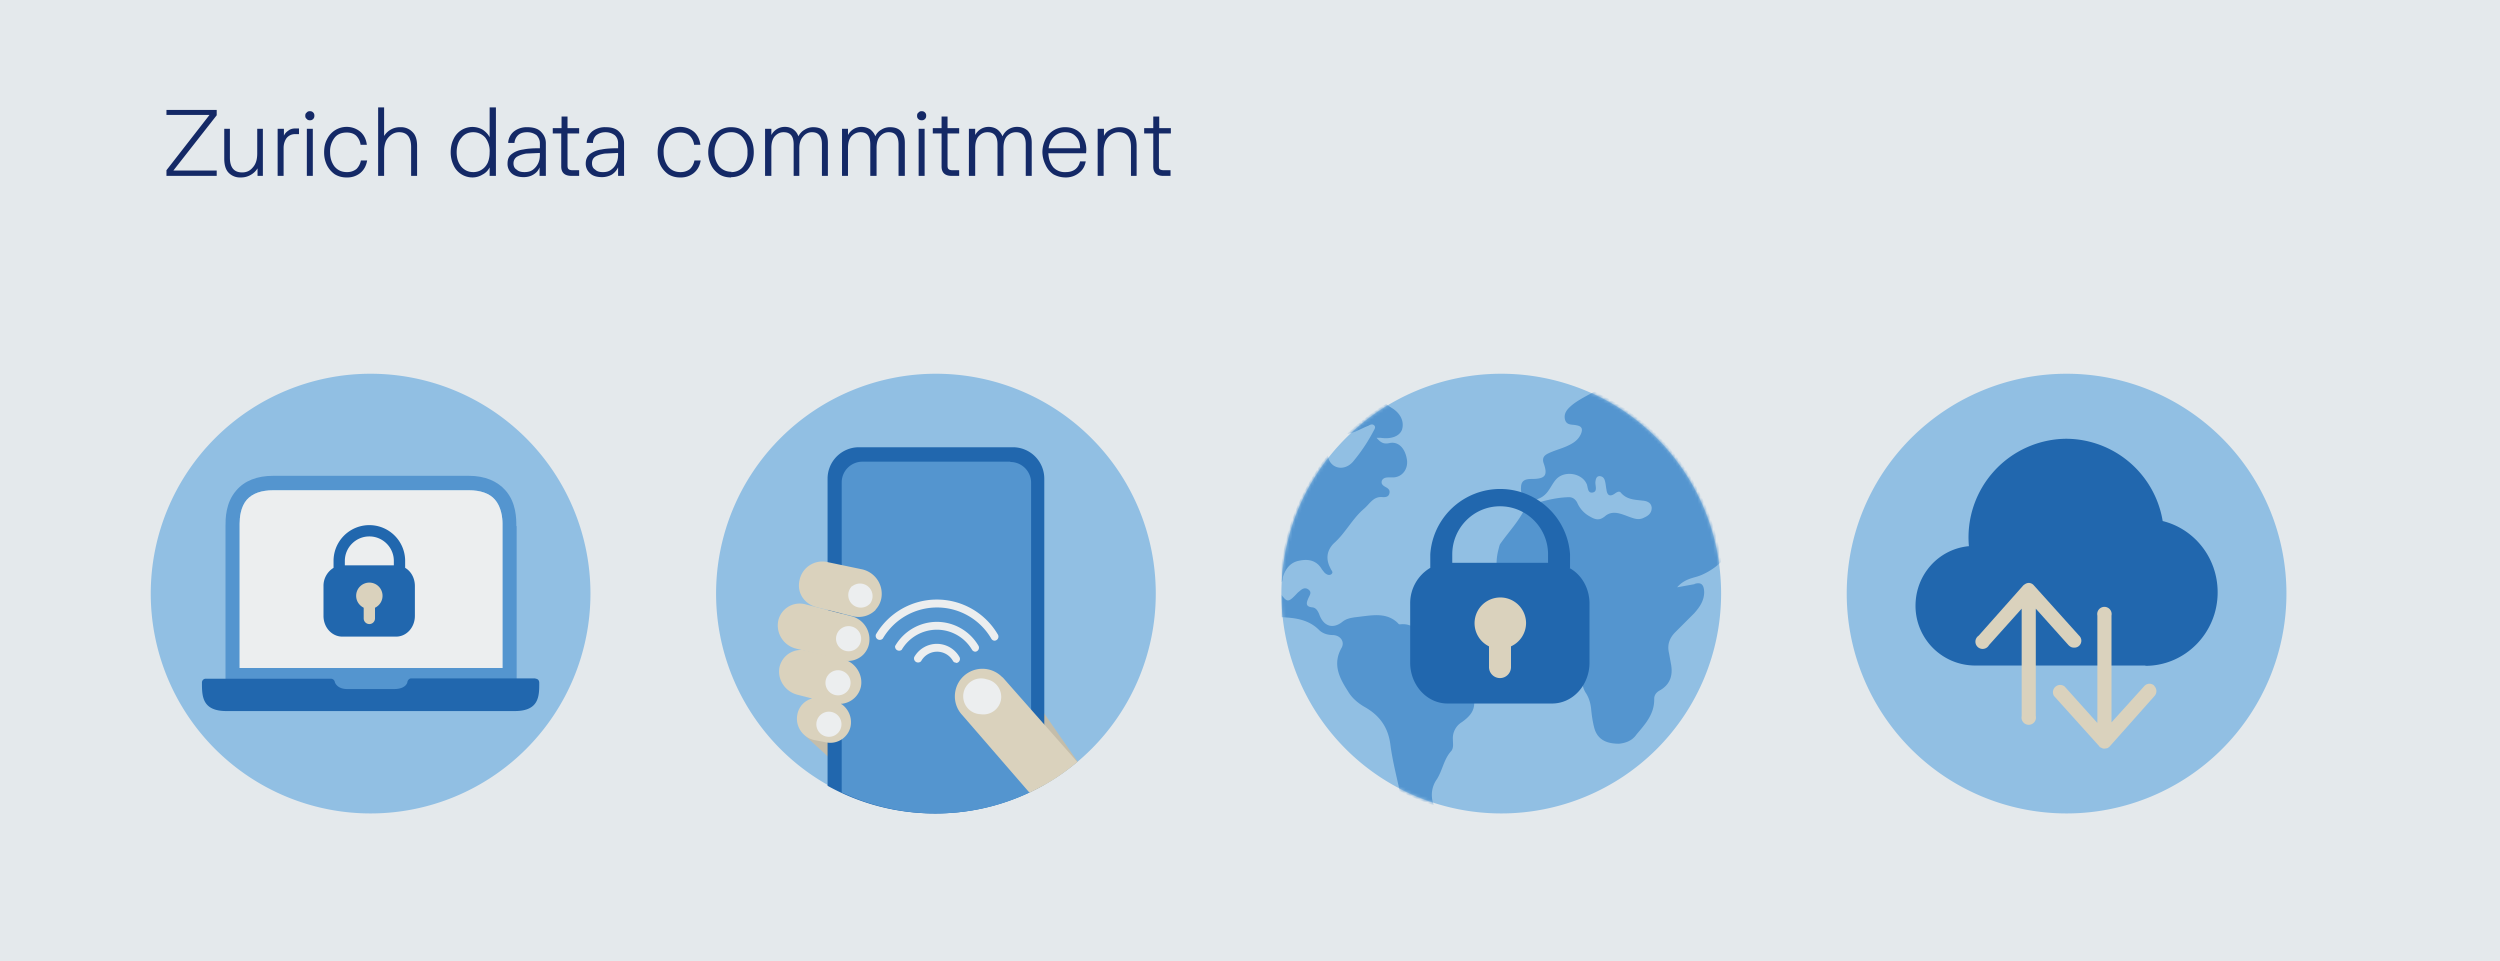 <svg xmlns="http://www.w3.org/2000/svg" width="796" height="306" fill="none"><path fill="#E4E9EC" d="M0 0h796v306H0z"/><path fill="#91BFE3" fill-rule="evenodd" d="M48 189a70 70 0 1 1 140 0 70 70 0 0 1-140 0Z" clip-rule="evenodd"/><path fill="#5495CF" fill-rule="evenodd" d="M160 212.7H76.3v-46c0-1.9.3-5.3 2.3-7.6 1.8-2 4.6-3 8.4-3h62.3c3.7 0 6.6 1 8.3 3 2 2.3 2.4 5.7 2.4 7.6v46Zm4.4-45.2c0-2.3 0-7.4-3.4-11.3-2.6-3-6.6-4.7-11.7-4.7H87c-5.2 0-9.2 1.6-11.8 4.7-3.4 3.9-3.4 9-3.4 11.3v49.7h29v3.3h34.7v-3.3h29v-49.7Z" clip-rule="evenodd"/><path fill="#ECEEEF" fill-rule="evenodd" d="M160 212.7H76.3v-46c0-1.9.3-5.3 2.3-7.6 1.8-2 4.6-3 8.4-3h62.3c3.7 0 6.6 1 8.3 3 2 2.3 2.4 5.7 2.4 7.6v46Z" clip-rule="evenodd"/><path fill="#2167AE" fill-rule="evenodd" d="M170.5 216h-39.6c-.6 0-1.1.6-1.2 1.2 0 .2-.5 2.2-4.3 2.2h-14.8c-3.3 0-4-2.1-4-2.3a1.3 1.3 0 0 0-1.3-1H65.5c-.7 0-1.2.6-1.2 1.2 0 4.3 0 9.1 7.8 9.1h91.8c7.8 0 7.8-4.8 7.8-9 0-.8-.5-1.3-1.2-1.3Zm-52.9-45.2c4.3 0 7.8 3.5 7.8 7.8v1.4h-15.6v-1.4c0-4.3 3.5-7.8 7.8-7.8Zm11.4 10v-2.2a11.4 11.4 0 0 0-22.8 0v2.2a6.7 6.7 0 0 0-3.2 5.8v9.5c0 3.7 2.7 6.6 6 6.6h17.1c3.4 0 6-3 6-6.6v-9.5c0-2.5-1.2-4.7-3.1-5.8Z" clip-rule="evenodd"/><path fill="#DAD2BD" fill-rule="evenodd" d="M121.8 189.7a4.2 4.2 0 0 0-4.2-4.2 4.2 4.2 0 0 0-4.2 4.2c0 1.7 1 3.1 2.4 3.8v3.4a1.8 1.8 0 0 0 3.6 0v-3.4a4.2 4.2 0 0 0 2.4-3.8Z" clip-rule="evenodd"/><g clip-path="url(#a)"><path fill="#91BFE3" fill-rule="evenodd" d="M548 189a70 70 0 1 1-140 0 70 70 0 0 1 140 0Z" clip-rule="evenodd"/><mask id="b" width="140" height="140" x="408" y="119" maskUnits="userSpaceOnUse" style="mask-type:alpha"><path fill="#5495CF" d="M548 189a70 70 0 1 1-140 0 70 70 0 0 1 140 0Z"/></mask><g fill-rule="evenodd" clip-rule="evenodd" mask="url(#b)"><path fill="#5495CF" d="M408.4 184c.8-2.8 2.4-5 5.4-5.5 2.9-.6 5.5 0 7.1 2.8l.8 1c.6.6 1.4 1 2.1.6 1-.7 0-1.3-.2-2-1.6-3-1.1-5.8 1.2-8 3.6-3.2 5.8-7.8 9.6-11 1.9-1.7 3-4 6-3.6 1 0 1.8-.2 2-1.3.2-.9-.3-1.4-1-1.8-.9-.5-1.8-1-1.4-2.2.5-1 1.6-1 2.5-1h1.3c2.7-.2 4.5-2.6 4.2-5.4-.5-3.9-2.8-6.2-5.7-5.5-1.8.4-2.8-.3-4-1.7h1.3c3.4.5 6-.5 6.8-2.6.8-2.6-.5-5.3-3.4-7-.6-.4-1.3-.7-1.6-1.3A71 71 0 0 0 429 138l.2.1c2.3-.4 4.3-1.7 6.4-2.5.6-.3 1.3-.8 2-.1.5.6 0 1.2-.3 1.8a55 55 0 0 1-6.5 9.7c-3 3.4-7.5 2-8-1.9h-.2a70.4 70.4 0 0 0-15.1 40.5h.1c.9-.3.7-1 .9-1.7Zm58.5 23.6c-1.3-.7-2.6-1.2-4.1-1.4-3-.5-6.5-.2-8.7-2.7-2.3-2.6-4.4-5.2-8.4-4.7-.2 0-.5-.2-.6-.4-3.4-3.3-7.6-2.6-11.7-2.1-2.1.3-4.3.3-6 1.7-2.9 2.3-5.8 1.5-7.2-2-.4-1.1-1-2.4-2.2-2.6-2.6-.2-2-1.6-1.3-3.2.4-.8 1-1.7-.1-2.5s-2-.2-2.8.5l-.6.5c-3.1 3.3-3.3 3.3-5.7 0h-.2v.3c0 2.5.1 5 .4 7.5h.1c4.5.2 8.9.7 12.3 4.2 1.1 1 2.6 1.5 4.3 1.5 2.4.1 3.8 2.1 2.8 4-3 5.2-.8 9.6 2 13.9 1.2 2.1 3.2 3.8 5.3 5 4.8 2.7 7.5 6.5 8.2 12 .6 4.7 1.8 9.4 2.8 14v.7a70.2 70.2 0 0 0 11 4.6 6.3 6.3 0 0 0-.2-.7 8.6 8.6 0 0 1 1.2-7.6c1.8-2.8 2.2-6.4 4.6-9 .8-1 .5-2.4.5-3.6a6 6 0 0 1 2.9-5.6c3.9-2.8 4.6-5.1 3.3-9.7a6 6 0 0 1 .5-5c1.8-3 .8-6-2.4-7.6Zm72.6-21.6L534 187c2-2.3 4.2-2.8 6.3-3.4 2.4-.7 5.7-2.6 7.8-4.8-3.4-24-19-44.2-40.3-54.1-.1 0-5.2 2.5-7.3 4.3-1.4 1.2-2.7 2.5-2.2 4.6.5 1.9 2.3 1.5 3.6 1.8 1.8.3 2.1 1.2 1.5 2.7-.9 2.1-2.6 3.1-4.6 4-1.8.8-3.8 1.3-5.7 2.2-1.3.6-2.2 1.4-1.6 3.2 1.4 3.9.5 5-3.8 5-1.9 0-3.3.4-3.4 2.5-.2 2 .5 3.5 2.7 4s4.6-.6 6.1-2.9c.8-1.1 1.4-2.4 2.3-3.4 2.5-2.9 8-2.2 9.7 1.2.6 1 .2 3.3 2.1 2.9 1.6-.4.6-2.3.8-3.5.1-.8.3-1.6 1.2-1.7 1 0 1.6.6 1.8 1.5.3 1 .3 1.9.5 2.8.2 1.7 1 2.4 2.6 1.3.7-.5 1.5-1 2-.3 1.9 2.2 4.4 2.2 6.9 2.5 1.3.1 2.8.6 2.9 2.3 0 1.6-1 2.5-2.4 3.1-1.8 1-3.5.2-5.2-.4-2.4-.9-5-2-7.3 0-1.7 1.4-3 1.1-4.7.1a9 9 0 0 1-4-4.2c-.5-1.2-1.5-2-2.7-2-4.6.1-9 1.4-13.3 2.8-.3.1-.6.4-.7.7-2 4.2-5.2 7.5-7.8 11.2-.4.5-.5 1.3-.7 2-1.1 4.2-.6 8.3.7 12.4 1.6 5.5 4.3 7.3 10 7 1.8-.2 3.5-.7 5.1-1 5.6-1 8.8 1.5 9 7.1 0 1.7.2 3.5 1.3 4.7 2.7 2.7 2.7 5.7 1.3 9-1 2.1-.9 4.3.4 6.4 1 1.5 1.5 3.2 1.7 5 .2 2.1.5 4.2 1 6.1 1.1 4.2 4.5 5.1 7.9 5.1 2-.2 4.2-.9 5.6-3 2.8-3.3 5.7-6.5 5.6-11.3 0-1.3.8-2.2 2-2.8 3.3-2 4-5 3.3-8.5l-.6-3.3c-.6-2.5.1-4.7 2-6.6l6-6c1.8-2 3.3-4.2 3.2-7-.1-1.8-.7-3.1-3-2.4Z"/><path fill="#2167AE" d="M477.6 161.2c8.5 0 15.3 6.9 15.3 15.3v2.7h-30.5v-2.7c0-8.4 6.8-15.3 15.2-15.3Zm22.3 19.6v-4.3a22.3 22.3 0 0 0-44.5 0v4.3A13.1 13.1 0 0 0 449 192V211c0 7.1 5.3 13 11.9 13h33.3c6.6 0 11.9-5.9 11.9-13v-18.8c0-4.9-2.5-9.2-6.3-11.3Z"/><path fill="#DAD2BD" d="M485.9 198.4a8.2 8.2 0 1 0-11.8 7.4v6.6a3.5 3.5 0 1 0 7 0v-6.6a8.2 8.2 0 0 0 4.8-7.4Z"/></g></g><g fill-rule="evenodd" clip-path="url(#c)" clip-rule="evenodd"><path fill="#91BFE3" d="M728 189a70 70 0 1 1-140 0 70 70 0 0 1 140 0Z"/><path fill="#2167AE" d="M683.1 212c12.7 0 23-10.5 23-23.4 0-11-7.4-20.2-17.5-22.7a31.3 31.3 0 0 0-30.7-26.2 31.4 31.4 0 0 0-31 34.2c-9.6.9-17 9-17 19a19 19 0 0 0 18.7 19h54.5Z"/><path fill="#DAD2BD" d="m662 202.4-14.4-16a2.3 2.3 0 0 0-.3-.3 2.2 2.2 0 0 0-1.3-.5c-.5 0-1 .2-1.4.5l-.3.2-14.3 16.1a2.3 2.3 0 1 0 3.3 3l10.4-11.6V228a2.3 2.3 0 1 0 4.5 0v-34.2l10.4 11.6c.5.5 1 .8 1.7.8a2.2 2.2 0 0 0 1.7-3.8Z"/><path fill="#DAD2BD" d="M685.9 218.3a2.2 2.2 0 0 0-3.2.2L672.3 230V196a2.3 2.3 0 1 0-4.5 0v34.2l-10.4-11.6a2.3 2.3 0 0 0-3.4 3l14.4 16 .2.3h.1l.3.2h.1l.4.2a2.2 2.2 0 0 0 1 0h.1l.3-.1h.2l.2-.2.2-.1.2-.2 14.3-16.1a2.3 2.3 0 0 0-.1-3.2Z"/></g><path fill="#142966" d="M69 56H53v-1.8l13.7-17.6H53V35H69v1.7L55.2 54.3H69V56Zm7.7.5a5 5 0 0 1-4-1.6c-.9-1-1.3-2.5-1.3-4.4V41h1.8v9.2c0 3.1 1.3 4.7 3.9 4.7 1.4 0 2.5-.5 3.4-1.6 1-1.1 1.4-2.6 1.4-4.4V41h1.8V56H82v-2.4a6 6 0 0 1-2.2 2.1 6 6 0 0 1-3 .8Zm11.7-.5V41h2v2.2c.3-.7.8-1.2 1.4-1.6.6-.5 1.4-.7 2.2-.7h1.2v1.8H94c-1.1 0-2 .4-2.7 1.2-.6.8-1 1.9-1 3.2V56h-1.9Zm10.3-17.7c-.4 0-.8-.1-1-.4-.4-.3-.5-.6-.5-1 0-.5.1-.8.4-1 .3-.4.7-.5 1-.5.5 0 .8.1 1.1.4.3.3.4.6.4 1 0 .5-.1.8-.4 1.1-.3.3-.6.4-1 .4Zm.9 17.7h-1.9V41h1.9v15Zm10.8.5a7 7 0 0 1-3.8-1c-1-.7-1.9-1.7-2.5-2.9a9.3 9.3 0 0 1-.9-4.1c0-1.6.3-3 .9-4.1a6.9 6.9 0 0 1 6.3-4c1.7 0 3.2.6 4.4 1.6 1.1 1 1.8 2.4 2 4.1h-2a4.9 4.9 0 0 0-1.4-2.9c-.8-.7-1.8-1-3-1-1.6 0-3 .5-3.9 1.7a7 7 0 0 0-1.4 4.6c0 1.8.5 3.3 1.4 4.5 1 1.2 2.3 1.8 4 1.8 1.1 0 2.1-.3 3-1 .7-.7 1.2-1.6 1.4-2.7h2c-.3 1.7-1 3-2.2 4a6.5 6.5 0 0 1-4.3 1.4Zm10-.5V34.2h1.9v9.1a5.9 5.9 0 0 1 5.2-2.8 5 5 0 0 1 3.9 1.6c1 1 1.4 2.5 1.4 4.4V56h-1.9v-9.2c0-3.1-1.3-4.7-3.8-4.7-1 0-1.8.3-2.5.8s-1.3 1.2-1.7 2c-.4 1-.6 2-.6 3.2V56h-1.9Zm30 .5a6.6 6.6 0 0 1-6-3.9 9.5 9.5 0 0 1-.9-4.1c0-1.6.3-3 .9-4.2a6.6 6.6 0 0 1 9.3-3c.9.6 1.7 1.4 2.2 2.4v-9.5h2V56h-2v-2.7c-.5 1-1.3 1.8-2.3 2.3a6 6 0 0 1-3.1.9Zm.3-1.7c1 0 2-.3 2.7-.8.8-.5 1.4-1.2 1.9-2.2.4-1 .6-2 .6-3.3a7 7 0 0 0-1.4-4.7c-.9-1-2.2-1.7-3.8-1.7s-2.9.6-3.8 1.8c-1 1.1-1.5 2.7-1.5 4.6s.5 3.4 1.5 4.6c1 1.1 2.2 1.7 3.8 1.7Zm16 1.6c-1.6 0-2.9-.4-3.8-1.2a4 4 0 0 1-1.3-3.1c0-1.4.4-2.4 1.4-3.1.9-.7 2.1-1.2 3.6-1.4 1.5-.3 3.2-.4 5.3-.4v-1.6c0-1-.4-1.8-1-2.5-.8-.6-1.8-1-3-1-1.3 0-2.3.3-3 1-.6.6-1 1.4-1.1 2.4h-2a5 5 0 0 1 1.9-3.7 6.6 6.6 0 0 1 4.2-1.3c1.8 0 3.3.4 4.3 1.4 1 1 1.6 2.2 1.6 3.7V56h-2v-2.7c-.4 1-1 1.7-2 2.3-.8.5-1.9.8-3 .8Zm.3-1.6c1 0 1.9-.2 2.6-.7s1.3-1.2 1.7-2c.4-.8.6-1.7.6-2.8v-.6l-4.4.2c-1.1.2-2 .5-2.9 1-.7.5-1.1 1.2-1.1 2.1 0 .9.3 1.6 1 2 .6.6 1.5.8 2.5.8Zm15 1.2c-2.2 0-3.3-1-3.3-3V42.5H176v-1.7h2.8v-3.7h1.9v3.7h3.7v1.7h-3.7v10.2c0 .6.1 1 .4 1.2.2.2.7.3 1.3.3h2V56h-2.4Zm9.7.4c-1.7 0-3-.4-3.8-1.2a4 4 0 0 1-1.4-3.1c0-1.4.5-2.4 1.4-3.1 1-.7 2.1-1.2 3.6-1.4 1.5-.3 3.3-.4 5.3-.4v-1.6c0-1-.3-1.8-1-2.5-.8-.6-1.8-1-3-1-1.3 0-2.2.4-3 1-.6.6-1 1.4-1 2.4h-2a5 5 0 0 1 1.8-3.7 6.6 6.6 0 0 1 4.3-1.3c1.8 0 3.2.4 4.2 1.4 1 1 1.6 2.2 1.6 3.7V56h-1.9v-2.7c-.5 1-1.1 1.7-2 2.3-.9.5-2 .8-3.1.8Zm.3-1.6c1 0 1.8-.2 2.5-.7s1.3-1.1 1.7-2c.4-.8.6-1.7.6-2.8v-.6l-4.3.2c-1.2.2-2.2.5-3 1-.7.5-1 1.2-1 2.1 0 .9.3 1.6 1 2 .6.6 1.4.8 2.5.8Zm24.6 1.7a7 7 0 0 1-3.8-1c-1-.7-1.9-1.7-2.5-2.9a9.3 9.3 0 0 1-.9-4.1c0-1.6.3-3 .9-4.1a6.9 6.9 0 0 1 6.3-4c1.7 0 3.2.6 4.4 1.6 1.1 1 1.8 2.4 2 4.1h-2a4.9 4.9 0 0 0-1.4-2.9c-.8-.7-1.8-1-3-1-1.6 0-3 .5-3.9 1.7a7 7 0 0 0-1.4 4.6c0 1.8.5 3.3 1.4 4.5 1 1.2 2.3 1.8 4 1.8 1.1 0 2.1-.3 3-1 .7-.7 1.2-1.6 1.4-2.7h2c-.3 1.7-1 3-2.2 4a6.5 6.5 0 0 1-4.3 1.4Zm16.2 0c-1.4 0-2.7-.3-3.8-1-1-.7-1.9-1.6-2.5-2.8a9.4 9.4 0 0 1-1-4.2c0-1.6.4-3 1-4.2a6.9 6.9 0 0 1 6.3-3.8c1.4 0 2.7.3 3.7 1 1.1.7 2 1.6 2.6 2.8.6 1.2.9 2.6.9 4.2 0 1.5-.3 3-1 4.1a6.8 6.8 0 0 1-6.2 3.8Zm0-1.7c1.6 0 2.9-.6 3.8-1.7a7 7 0 0 0 1.4-4.6 7 7 0 0 0-1.4-4.6 4.6 4.6 0 0 0-3.8-1.8c-1.6 0-3 .6-3.9 1.8a7 7 0 0 0-1.4 4.6A7 7 0 0 0 229 53c1 1.1 2.3 1.7 4 1.7Zm10.8 1.2V41h2v2a4.8 4.8 0 0 1 4.4-2.6c1 0 1.9.3 2.6.8.8.6 1.3 1.3 1.6 2.2.5-.9 1.1-1.6 2-2.1a5 5 0 0 1 2.7-.8c1.5 0 2.7.4 3.5 1.2.8.9 1.2 2.1 1.2 3.8V56h-1.9V46c0-2.6-1-3.9-3.2-3.9-1.1 0-2.1.5-2.8 1.4-.8.9-1.2 2.1-1.2 3.7V56h-1.8V46c0-2.6-1-3.9-3.2-3.9-1.2 0-2.1.5-2.9 1.4-.7.9-1 2.1-1 3.7V56h-2Zm24.5 0V41h1.9v2a4.8 4.8 0 0 1 4.3-2.6c1.1 0 2 .3 2.8.8.7.6 1.3 1.3 1.6 2.2.4-.9 1-1.6 1.9-2.1a5 5 0 0 1 2.8-.8c1.5 0 2.6.4 3.4 1.2.9.9 1.3 2.1 1.3 3.8V56h-2V46c0-2.6-1-3.9-3.1-3.9-1.2 0-2.1.5-2.9 1.4-.7.9-1 2.1-1 3.7V56h-2V46c0-2.6-1-3.9-3.1-3.9-1.2 0-2.2.5-3 1.4-.7.9-1 2.1-1 3.7V56h-2Zm25.4-17.7c-.4 0-.8-.1-1.1-.4-.3-.3-.4-.6-.4-1 0-.5.1-.8.4-1 .3-.4.7-.5 1-.5.5 0 .8.1 1.1.4.3.3.4.6.4 1 0 .5-.1.8-.4 1.1-.3.3-.6.4-1 .4Zm.9 17.7h-1.9V41h1.9v15Zm8.6 0c-2.1 0-3.2-1-3.2-3V42.5H297v-1.7h2.8v-3.7h1.9v3.7h3.7v1.7h-3.7v10.2c0 .6.1 1 .4 1.2.2.2.7.3 1.3.3h2V56H303Zm5.5 0V41h2v2a4.8 4.8 0 0 1 4.3-2.6c1 0 2 .3 2.7.8.8.6 1.3 1.3 1.7 2.2a5 5 0 0 1 4.7-3c1.4 0 2.6.5 3.4 1.3.8.9 1.2 2.1 1.2 3.8V56h-1.9V46c0-2.6-1-3.9-3.1-3.9-1.2 0-2.2.5-3 1.4-.7.9-1 2.1-1 3.7V56h-1.9V46c0-2.6-1-3.9-3.2-3.9-1.2 0-2.1.5-2.9 1.4-.7.9-1 2.1-1 3.7V56h-2Zm30.8.5c-1.5 0-2.8-.4-3.9-1a7 7 0 0 1-2.5-3 9.6 9.6 0 0 1-1-4c0-1.6.4-3 1-4.2a6.9 6.9 0 0 1 6.3-3.8c2 0 3.7.7 4.9 2a8.3 8.3 0 0 1 1.7 6.3h-12c.1 2 .7 3.4 1.6 4.5a5 5 0 0 0 3.9 1.5c2.4 0 4-1.1 4.6-3.4h1.8c-.3 1.6-1 2.8-2.2 3.7a6.6 6.6 0 0 1-4.2 1.4Zm4.6-9.3c0-1.6-.4-2.8-1.3-3.7-.9-1-2-1.4-3.4-1.4a5 5 0 0 0-3.6 1.4 6 6 0 0 0-1.7 3.7h10Zm5.6 8.8V41h2v2.3c.4-.9 1.1-1.6 2-2a6 6 0 0 1 3.1-.8c1.7 0 3 .5 4 1.6.9 1 1.3 2.5 1.3 4.4V56h-1.8v-9.2c0-3.1-1.3-4.7-3.9-4.7-1 0-1.7.3-2.5.8-.7.5-1.3 1.2-1.7 2-.4 1-.6 2-.6 3.2V56h-1.9Zm20.9 0c-2.1 0-3.2-1-3.2-3V42.5h-2.9v-1.7h2.9v-3.7h1.9v3.7h3.7v1.7H369v10.2c0 .6 0 1 .3 1.2.3.2.7.3 1.4.3h2V56h-2.4Z"/><g fill-rule="evenodd" clip-path="url(#d)" clip-rule="evenodd"><path fill="#91BFE3" d="M368 189a70 70 0 1 1-140 0 70 70 0 0 1 140 0Z"/><path fill="#C4BDAA" d="m343.1 242.5-16-23.1-70.8 14.8 19.5 17.8h52.7a70 70 0 0 0 14.6-9.5Z"/><path fill="#2167AE" d="M322.5 142.4h-49a10 10 0 0 0-10 10v97.8a70.2 70.2 0 0 0 34.1 8.8 70.2 70.2 0 0 0 34.9-9.2v-97.4a10 10 0 0 0-10-10Z"/><path fill="#5495CF" d="M321.7 147h-47a6.6 6.6 0 0 0-6.7 6.7v98.6a69.7 69.7 0 0 0 30 6.7c10.9 0 21.1-2.5 30.3-6.9v-98.4a6.6 6.6 0 0 0-6.6-6.6Z"/><path fill="#ECEEEF" d="M304.4 211c-.4 0-.8-.2-1-.6a5.8 5.8 0 0 0-5.1-2.9 5.8 5.8 0 0 0-5 3 1.3 1.3 0 0 1-2.2-1.3 8.3 8.3 0 0 1 7.2-4.2 8.3 8.3 0 0 1 7.2 4.2 1.3 1.3 0 0 1-1 1.9Z"/><path fill="#ECEEEF" d="M310.5 207.5a1.3 1.3 0 0 1-1-.6 13 13 0 0 0-11.2-6.4 13 13 0 0 0-11.2 6.4 1.3 1.3 0 0 1-2.1-1.2 15.4 15.4 0 0 1 13.3-7.7 15.4 15.4 0 0 1 13.3 7.7 1.3 1.3 0 0 1-1 1.8Z"/><path fill="#ECEEEF" d="M316.6 204a1.3 1.3 0 0 1-1-.7 20 20 0 0 0-34.5 0 1.3 1.3 0 0 1-2.2-1.3 22.5 22.5 0 0 1 38.8 0 1.3 1.3 0 0 1-1.1 2Z"/><path fill="#DAD2BD" d="M278.8 194.1a7.3 7.3 0 0 0 1.8-3.5 8 8 0 0 0-6-9.3l-11-2.3a7.4 7.4 0 0 0-9 5.6c-1 4.2 1.5 7.8 5.7 8.8l11.2 2.8c2.8.7 5.5-.2 7.3-2Z"/><path fill="#DAD2BD" d="M275 208.3a6.9 6.9 0 0 0 1.7-3.3 7.6 7.6 0 0 0-5.6-8.8l-14.7-3.8a7 7 0 0 0-8.6 5.2 7.6 7.6 0 0 0 5.6 8.9l14.7 3.7a7 7 0 0 0 7-2Z"/><path fill="#DAD2BD" d="M253.9 227.4a6.4 6.4 0 0 1 4.7-5l-4.7-1.2c-4-1-6.5-5-5.7-8.8a7 7 0 0 1 8.7-5.2l11.6 2.7c3.9 1 6.4 5 5.6 8.8a6.9 6.9 0 0 1-1.7 3.2 7 7 0 0 1-4.6 2.2 7 7 0 0 1 3 7.3 6.4 6.4 0 0 1-1.6 3 6.6 6.6 0 0 1-6.5 1.9l-3.6-.7c-3.7-.9-6-4.6-5.2-8.2Z"/><path fill="#ECEEEF" d="M261.4 227.5a4 4 0 1 0 5.8 5.4 4 4 0 0 0-5.8-5.4Zm2.9-13.2a4 4 0 1 0 5.8 5.4 4 4 0 0 0-5.8-5.4Zm3-13.7a4 4 0 1 0 5.9 5.4 4 4 0 0 0-5.9-5.4Zm4-14a4 4 0 1 0 5.8 5.5 4 4 0 0 0-5.8-5.4Z"/><path fill="#DAD2BD" d="M319.2 215.7a8.8 8.8 0 0 0-12.4-.4 8.7 8.7 0 0 0-2.6 4.7 8.7 8.7 0 0 0 2.2 7.7l21.4 24.7a70 70 0 0 0 15.2-9.8l-23.8-27Z"/><path fill="#ECEEEF" d="M314.2 216.3a5.7 5.7 0 1 0-2 11.1 5.7 5.7 0 0 0 6.5-4.5 5.7 5.7 0 0 0-4.5-6.6Z"/></g><defs><clipPath id="a"><path fill="#fff" d="M408 119h140v140H408z"/></clipPath><clipPath id="c"><path fill="#fff" d="M588 119h140v140H588z"/></clipPath><clipPath id="d"><path fill="#fff" d="M228 119h140v140H228z"/></clipPath></defs></svg>
